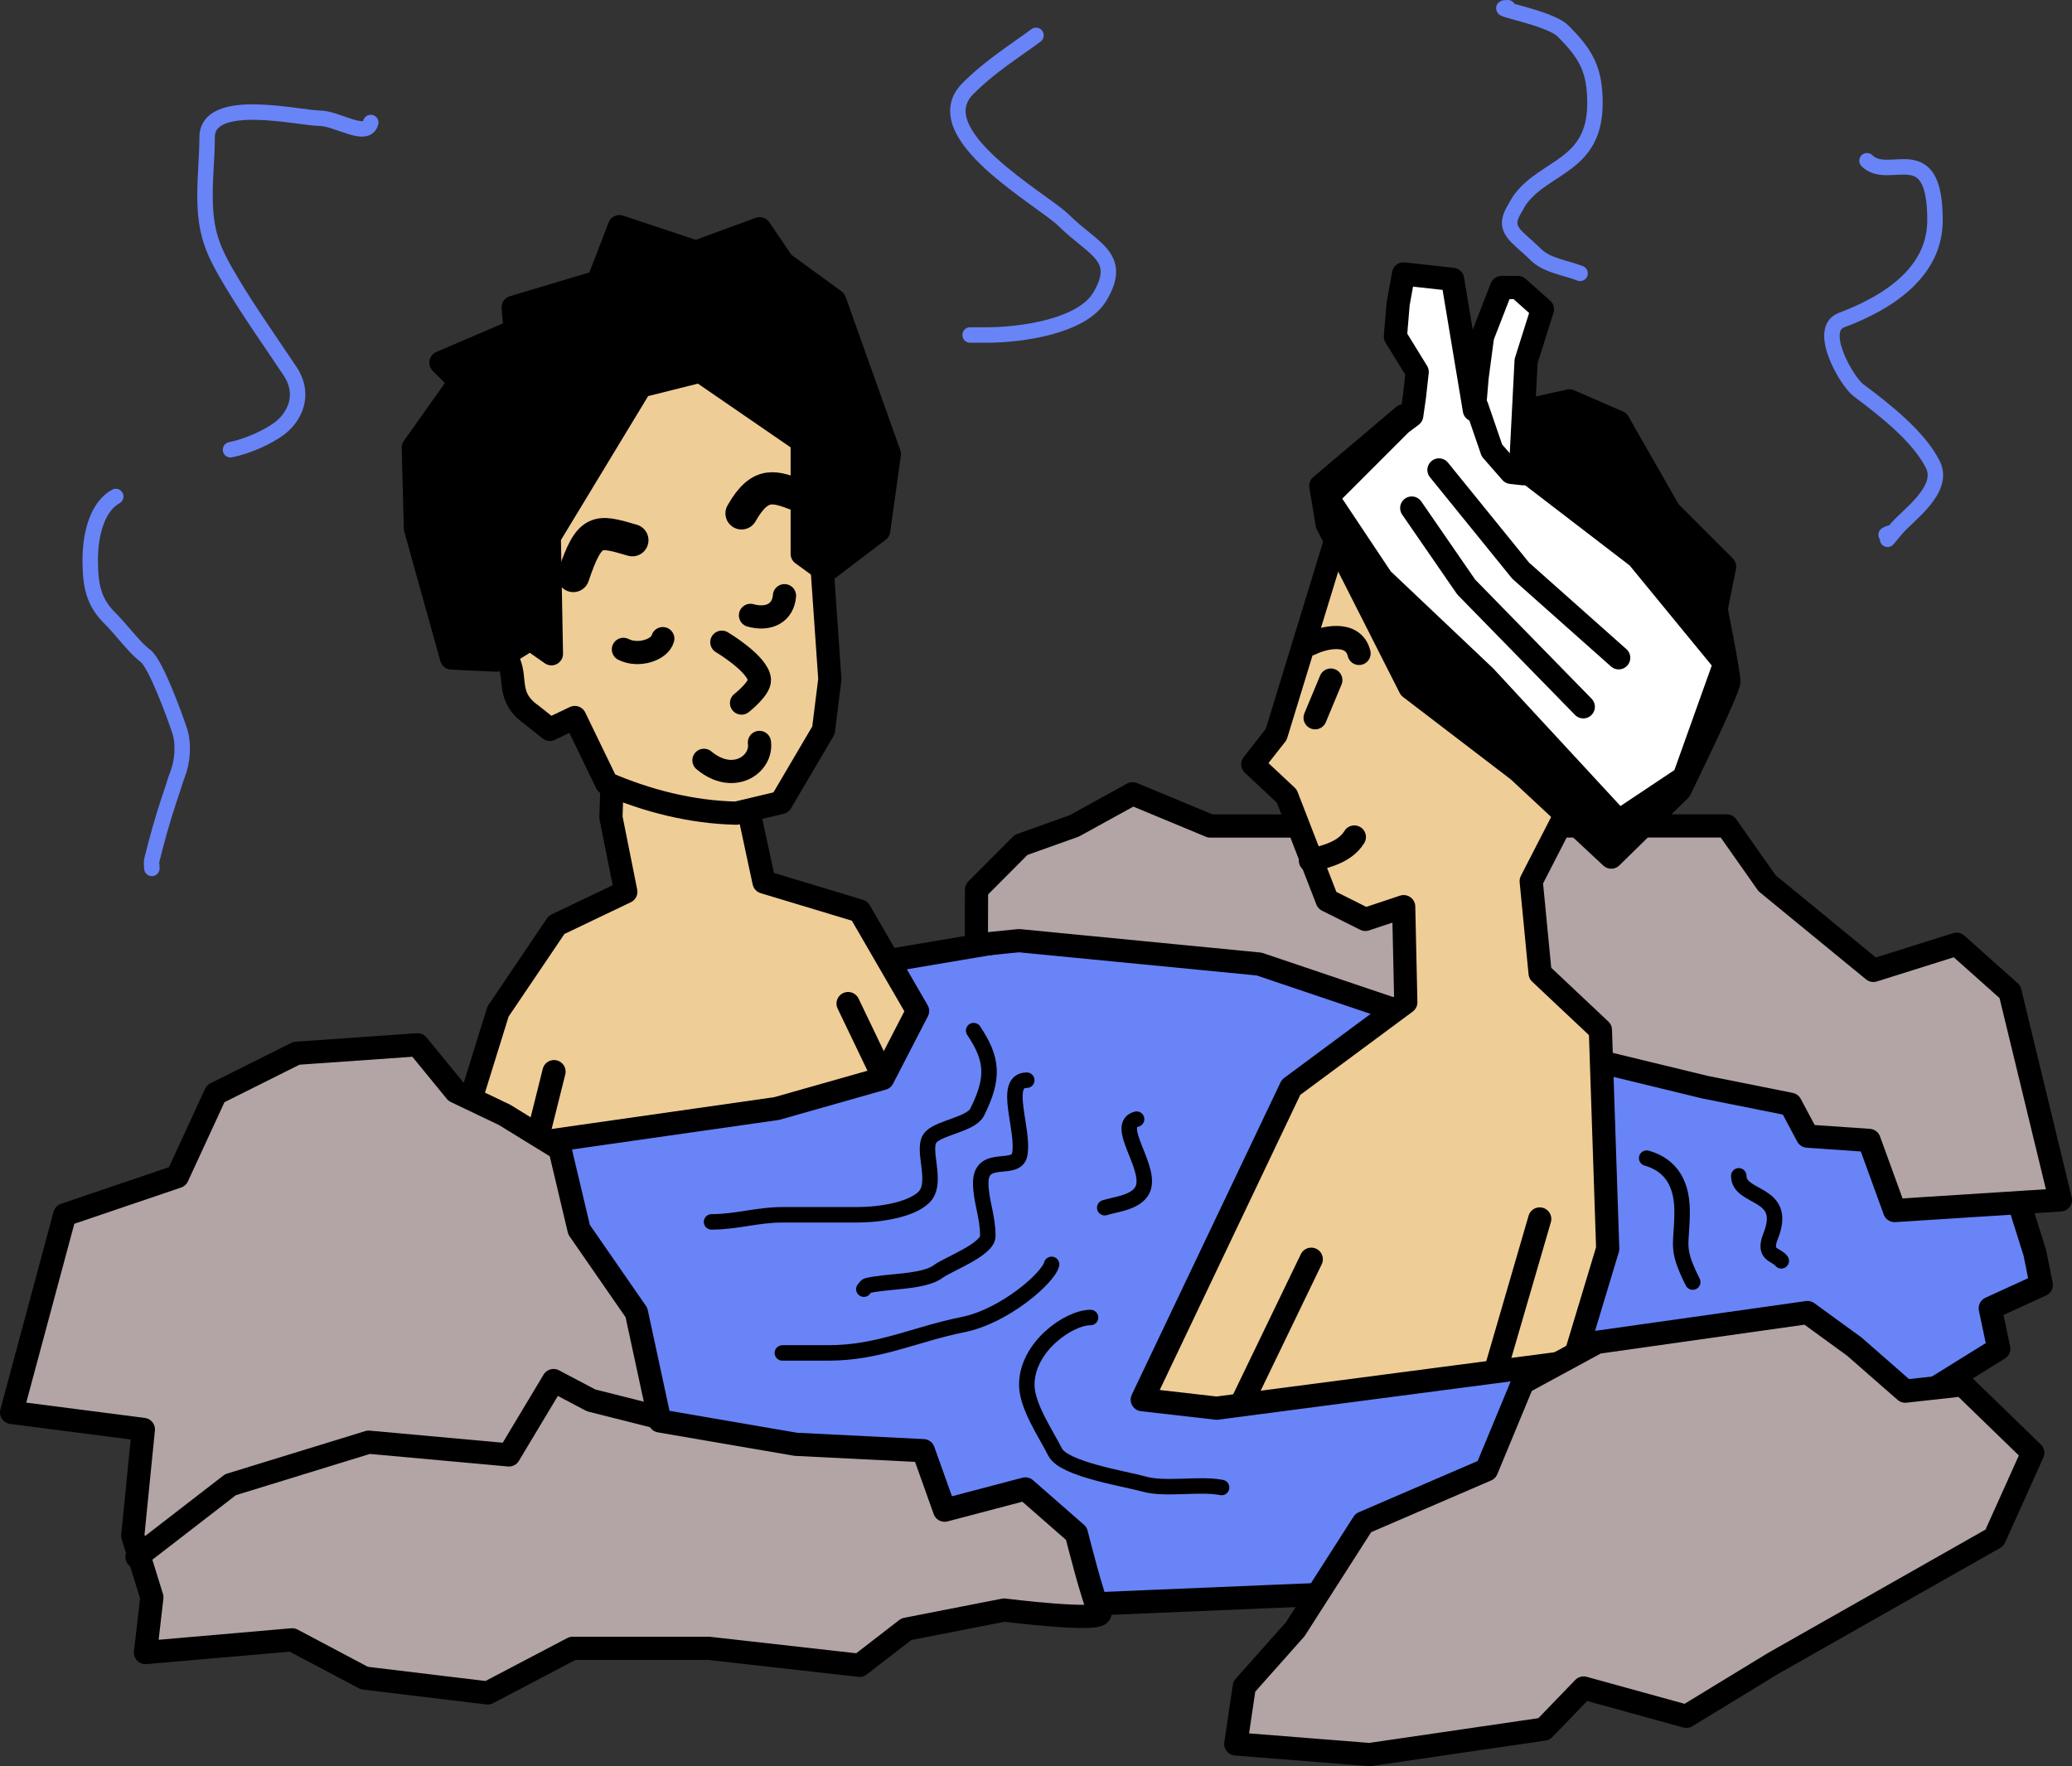 <?xml version="1.0" encoding="UTF-8" standalone="no"?>
<!-- Created with Inkscape (http://www.inkscape.org/) -->
<svg
   xmlns:dc="http://purl.org/dc/elements/1.1/"
   xmlns:cc="http://creativecommons.org/ns#"
   xmlns:rdf="http://www.w3.org/1999/02/22-rdf-syntax-ns#"
   xmlns:svg="http://www.w3.org/2000/svg"
   xmlns="http://www.w3.org/2000/svg"
   xmlns:sodipodi="http://sodipodi.sourceforge.net/DTD/sodipodi-0.dtd"
   xmlns:inkscape="http://www.inkscape.org/namespaces/inkscape"
   version="1.0"
   width="1608.007"
   height="1370.794"
   id="svg2649"
   sodipodi:version="0.32"
   inkscape:version="0.46"
   sodipodi:docname="hotspringsinjapan.svg"
   inkscape:output_extension="org.inkscape.output.svg.inkscape">
  <rect width="100%" height="100%" fill="#333333" stroke="none"/>
  <sodipodi:namedview
     inkscape:window-height="813"
     inkscape:window-width="1073"
     inkscape:pageshadow="2"
     inkscape:pageopacity="0.0"
     guidetolerance="10.0"
     gridtolerance="10.0"
     objecttolerance="10.0"
     borderopacity="1.0"
     bordercolor="#666666"
     pagecolor="#ffffff"
     id="base"
     showgrid="false"
     inkscape:zoom="0.40120419"
     inkscape:cx="562.42198"
     inkscape:cy="802.46796"
     inkscape:window-x="4"
     inkscape:window-y="0"
     inkscape:current-layer="layer1" />
  <defs
     id="defs2651">
    <inkscape:perspective
       sodipodi:type="inkscape:persp3d"
       inkscape:vp_x="0 : 526.18109 : 1"
       inkscape:vp_y="0 : 1000 : 0"
       inkscape:vp_z="744.09448 : 526.18109 : 1"
       inkscape:persp3d-origin="372.04724 : 350.78739 : 1"
       id="perspective24" />
  </defs>
  <g
     id="layer1"
     transform="translate(398.255,278.094)">
    <path
       d="M -19.793,621.873 L 295.24,466.831 L 422.243,445.389 L 692.742,443.739 L 1144.673,578.989 L 1180.96,694.446 L 1185.908,719.186 L 1146.322,737.33 L 1152.92,768.668 L 1057.256,828.046 L 691.092,943.503 L 651.507,958.347 L 219.368,976.49 C 219.368,976.49 28.04,803.305 31.338,796.708 C 34.637,790.11 -24.741,615.275 -19.793,621.873 z"
       id="path2727"
       style="fill:#6884f7;fill-opacity:1;fill-rule:evenodd;stroke:#000000;stroke-width:18;stroke-linecap:round;stroke-linejoin:round;stroke-miterlimit:4;stroke-dasharray:none;stroke-opacity:1" />
    <path
       d="M 8.247,610.327 L 204.524,582.287 L 286.787,558.938 L 313.847,506.569 L 268.85,428.895 L 194.664,406.499 L 176.484,321.685 L 77.521,306.84 L 75.872,356.322 L 87.417,414.05 L 33.683,439.745 L -11.751,506.981 L -41.44,602.645 L 8.247,610.327 z"
       id="path2717"
       style="fill:#efcd96;fill-opacity:1;fill-rule:evenodd;stroke:#000000;stroke-width:18;stroke-linecap:round;stroke-linejoin:round;stroke-miterlimit:4;stroke-dasharray:none;stroke-opacity:1"
       sodipodi:nodetypes="cccccccccccccc" />
    <path
       style="fill:none;fill-rule:evenodd;stroke:#000000;stroke-width:18;stroke-linecap:round;stroke-linejoin:round;stroke-miterlimit:4;stroke-dasharray:none;stroke-opacity:1"
       d="M 31.698,553.652 L 19.019,604.369"
       id="path3187" />
    <path
       d="M -74.222,532.806 L -168.237,539.403 L -230.914,570.742 L -260.603,635.068 L -348.02,664.757 L -389.255,818.15 L -286.993,831.345 L -295.24,913.814 L -280.395,961.646 L -285.344,1004.53 L -171.536,994.634 L -115.457,1024.323 L -19.793,1035.868 L 46.183,1001.231 L 151.743,1001.231 L 268.85,1014.426 L 305.136,986.387 L 381.008,971.542 C 381.008,971.542 460.178,981.439 455.23,973.192 C 450.282,964.945 437.087,912.164 437.087,912.164 L 397.502,877.527 L 334.825,894.021 L 318.331,847.838 L 219.368,842.89 L 113.808,824.747 L 95.664,740.628 L 51.131,676.302 L 36.286,613.626 L -6.598,587.236 L -44.533,569.092 L -74.222,532.806 z"
       id="path2709"
       style="fill:#b3a5a5;fill-opacity:1;fill-rule:evenodd;stroke:#000000;stroke-width:18;stroke-linecap:round;stroke-linejoin:round;stroke-miterlimit:4;stroke-dasharray:none;stroke-opacity:1" />
    <path
       d="M -291.941,930.308 L -219.368,874.229 L -112.158,841.241 L -3.299,851.137 L 31.338,793.409 L 60.494,808.786 L 112.698,821.967"
       id="path2711"
       style="fill:none;fill-rule:evenodd;stroke:#000000;stroke-width:18;stroke-linecap:round;stroke-linejoin:round;stroke-miterlimit:4;stroke-dasharray:none;stroke-opacity:1"
       sodipodi:nodetypes="ccccccc" />
    <path
       d="M 392.554,451.986 L 578.934,470.129 L 700.989,511.364 L 925.305,565.794 L 991.28,578.989 L 1004.475,603.729 L 1052.308,607.028 L 1072.1,661.458 L 1200.752,653.211 L 1161.598,491.697 L 1120.173,454.766 L 1055.606,475.077 L 973.137,407.453 L 941.799,362.919 L 541.015,363.02 L 480.729,337.978 L 435.438,362.919 L 394.153,377.68 L 359.599,412.384 L 359.465,455.302 L 392.554,451.986 z"
       id="path2715"
       style="fill:#b3a5a5;fill-opacity:1;fill-rule:evenodd;stroke:#000000;stroke-width:18;stroke-linecap:round;stroke-linejoin:round;stroke-miterlimit:4;stroke-dasharray:none;stroke-opacity:1"
       sodipodi:nodetypes="ccccccccccccccccccccc" />
    <path
       d="M -46.183,123.758 L -37.936,219.423 L -3.299,235.917 C 2.749,249.662 -5.201,263.406 14.844,277.151 L 28.44,288.014 L 47.832,278.801 L 72.573,329.932 C 103.778,343.46 138.482,352.324 173.185,353.023 L 207.822,344.776 L 240.81,288.697 L 245.758,249.112 L 237.511,130.356 L 232.563,69.329 L 207.822,-47.778 L 95.664,-26.336 L -16.494,138.603 L -46.183,123.758 z"
       id="path2719"
       style="fill:#efcd96;fill-opacity:1;fill-rule:evenodd;stroke:#000000;stroke-width:18;stroke-linecap:round;stroke-linejoin:round;stroke-miterlimit:4;stroke-dasharray:none;stroke-opacity:1"
       sodipodi:nodetypes="ccccccccccccccccc" />
    <path
       d="M -77.521,69.329 L -75.872,132.005 L -47.832,232.618 L -13.195,234.267 L 13.195,217.773 L 29.689,229.319 L 28.04,138.603 L 98.963,21.497 L 145.146,9.951 L 224.316,64.381 L 224.316,151.798 L 242.46,164.993 L 283.694,133.655 L 291.941,74.277 L 249.512,-44.706 L 209.301,-73.997 L 191.329,-100.558 L 141.847,-82.415 L 82.469,-102.207 L 65.975,-59.323 L 0,-39.531 L 1.649,-21.387 L -56.079,3.353 L -41.235,18.198 L -77.521,69.329 z"
       id="path2721"
       style="opacity:1;fill:#000000;fill-opacity:1;fill-rule:evenodd;stroke:#000000;stroke-width:18;stroke-linecap:round;stroke-linejoin:round;stroke-miterlimit:4;stroke-dasharray:none;stroke-opacity:1" />
    <path
       d="M 654.806,87.472 L 592.129,291.996 L 573.986,315.087 L 600.376,339.828 L 631.714,420.648 L 661.403,435.492 L 691.092,425.596 L 692.742,499.818 L 603.675,565.794 L 488.218,808.253 L 545.946,814.851 L 823.043,778.564 L 849.433,691.147 L 843.752,521.297 L 796.964,477.259 L 790.055,405.803 L 851.083,287.048 L 654.806,87.472 z"
       id="path2723"
       style="fill:#efcd96;fill-opacity:1;fill-rule:evenodd;stroke:#000000;stroke-width:18;stroke-linecap:round;stroke-linejoin:round;stroke-miterlimit:4;stroke-dasharray:none;stroke-opacity:1"
       sodipodi:nodetypes="cccccccccccccccccc" />
    <path
       d="M 631.714,128.707 L 696.04,255.709 L 780.159,320.035 L 852.17,387.137 L 905.512,334.88 C 905.512,334.88 943.448,257.359 943.448,250.761 C 943.448,244.164 933.552,194.682 933.552,194.682 L 940.149,161.694 L 897.265,118.81 L 857.68,49.536 L 819.744,33.042 L 790.055,39.64 L 763.665,26.445 L 691.092,44.588 L 626.766,99.018 L 631.714,128.707 z"
       id="path2725"
       style="fill:#000000;fill-opacity:1;fill-rule:evenodd;stroke:#000000;stroke-width:18;stroke-linecap:round;stroke-linejoin:round;stroke-miterlimit:4;stroke-dasharray:none;stroke-opacity:1"
       sodipodi:nodetypes="cccccscccccccccc" />
    <path
       d="M -308.435,107.265 C -321.764,114.61 -328.228,134.187 -328.228,156.746 C -328.228,176.257 -325.572,189.091 -313.383,201.28 C -302.395,212.267 -294.599,224.027 -285.344,230.969 C -277.352,236.962 -262.508,278.033 -258.953,288.697 C -255.377,299.427 -256.576,313.266 -260.603,323.334 C -261.894,326.563 -262.802,329.932 -263.902,333.23 C -265.001,336.529 -266.101,339.828 -267.2,343.127 C -272.319,358.482 -276.594,374.102 -280.395,389.309 C -280.929,391.443 -280.395,393.708 -280.395,395.907"
       id="path2729"
       style="fill:none;fill-rule:evenodd;stroke:#6884f7;stroke-width:12;stroke-linecap:round;stroke-linejoin:round;stroke-miterlimit:4;stroke-dasharray:none;stroke-opacity:1" />
    <path
       d="M -110.509,-183.027 C -113.72,-170.182 -136.853,-186.326 -150.094,-186.326 C -165.556,-186.326 -237.511,-203.961 -237.511,-171.481 C -237.511,-156.907 -239.161,-141.772 -239.161,-126.948 C -239.161,-96.386 -233.068,-83.256 -217.719,-57.674 C -204.677,-35.937 -188.391,-12.858 -173.185,9.951 C -160.719,28.65 -170.127,46.005 -181.432,54.484 C -190.396,61.207 -206.077,68.32 -219.368,70.978"
       id="path2731"
       style="fill:none;fill-rule:evenodd;stroke:#6884f7;stroke-width:12;stroke-linecap:round;stroke-linejoin:round;stroke-miterlimit:4;stroke-dasharray:none;stroke-opacity:1" />
    <path
       d="M 405.749,-250.652 C 390.163,-238.962 370.927,-227.376 352.968,-209.417 C 317.763,-174.212 411.583,-122.763 427.191,-107.155 C 449.677,-84.669 473.978,-79.024 455.23,-47.778 C 441.24,-24.46 393.544,-18.089 367.813,-18.089 C 363.414,-18.089 359.016,-18.089 354.618,-18.089"
       id="path2733"
       style="fill:none;fill-rule:evenodd;stroke:#6884f7;stroke-width:12;stroke-linecap:round;stroke-linejoin:round;stroke-miterlimit:4;stroke-dasharray:none;stroke-opacity:1" />
    <path
       d="M 771.912,-272.094 C 756.391,-272.094 803.821,-264.926 814.796,-253.951 C 832.77,-235.977 839.537,-224.015 839.537,-197.872 C 839.537,-149.233 801.223,-149.535 781.808,-123.649 C 779.885,-121.085 778.51,-118.151 776.86,-115.402 C 767.19,-99.285 779.023,-95.096 793.354,-80.765 C 802.344,-71.776 816.918,-70.35 827.991,-65.921"
       id="path2735"
       style="fill:none;fill-rule:evenodd;stroke:#6884f7;stroke-width:12;stroke-linecap:round;stroke-linejoin:round;stroke-miterlimit:4;stroke-dasharray:none;stroke-opacity:1" />
    <path
       d="M 1050.658,-153.338 C 1067.734,-136.262 1103.438,-172.53 1103.438,-107.155 C 1103.438,-65.969 1065.666,-42.685 1030.866,-29.634 C 1011.605,-22.412 1034.849,17.887 1044.061,24.795 C 1064.62,40.215 1090.853,60.652 1101.789,82.524 C 1111.392,101.73 1082.919,121.308 1073.75,132.005 C 1057.059,151.477 1076.303,130.474 1065.503,136.954"
       id="path2737"
       style="fill:none;fill-rule:evenodd;stroke:#6884f7;stroke-width:12;stroke-linecap:round;stroke-linejoin:round;stroke-miterlimit:4;stroke-dasharray:none;stroke-opacity:1" />
    <path
       style="fill:#ffffff;fill-opacity:1;fill-rule:evenodd;stroke:#000000;stroke-width:18;stroke-linecap:round;stroke-linejoin:round;stroke-miterlimit:4;stroke-dasharray:none;stroke-opacity:1"
       d="M 688.896,50.716 L 631.84,107.772 L 674.103,171.167 L 754.404,247.242 L 857.95,359.24 L 908.666,325.429 L 940.364,236.676 L 872.742,154.262 L 781.876,84.527 L 786.102,2.113 L 798.781,-38.037 L 779.762,-54.943 L 767.083,-54.943 L 752.291,-16.905 L 748.065,14.792 L 745.952,40.15 L 729.046,-61.282 L 691.009,-65.508 L 686.783,-42.264 L 684.669,-16.905 L 701.575,10.566 L 699.462,29.584 L 697.348,44.377 L 688.896,50.716 z"
       id="path3169"
       sodipodi:nodetypes="cccccccccccccccccccccccc" />
    <path
       style="fill:none;fill-rule:evenodd;stroke:#000000;stroke-width:18;stroke-linecap:round;stroke-linejoin:round;stroke-miterlimit:4;stroke-dasharray:none;stroke-opacity:1"
       d="M 697.348,116.225 L 739.612,177.507 L 830.479,270.487"
       id="path3171" />
    <path
       style="fill:none;fill-rule:evenodd;stroke:#000000;stroke-width:18;stroke-linecap:round;stroke-linejoin:round;stroke-miterlimit:4;stroke-dasharray:none;stroke-opacity:1"
       d="M 718.48,86.64 L 781.876,164.828 L 857.95,232.449"
       id="path3173" />
    <path
       style="fill:none;fill-rule:evenodd;stroke:#000000;stroke-width:18;stroke-linecap:round;stroke-linejoin:round;stroke-miterlimit:4;stroke-dasharray:none;stroke-opacity:1"
       d="M 566.117,809.561 L 619.375,699.247"
       id="path3175"
       sodipodi:nodetypes="cc" />
    <path
       style="fill:none;fill-rule:evenodd;stroke:#000000;stroke-width:18;stroke-linecap:round;stroke-linejoin:round;stroke-miterlimit:4;stroke-dasharray:none;stroke-opacity:1"
       d="M 796.668,667.99 L 762.857,784.215"
       id="path3183" />
    <path
       d="M 567.388,1030.92 L 560.791,1075.454 L 664.702,1083.7 L 799.952,1063.908 L 830.728,1032.029 L 910.46,1054.012 L 978.085,1012.777 L 1149.621,915.463 L 1179.31,849.488 L 1124.88,796.708 L 1080.347,801.656 L 1040.762,767.019 L 1004.475,740.628 L 841.186,763.72 L 783.458,795.058 L 755.418,862.683 L 659.754,903.918 L 606.974,986.387 L 567.388,1030.92 z"
       id="path2713"
       style="fill:#b3a5a5;fill-opacity:1;fill-rule:evenodd;stroke:#000000;stroke-width:18;stroke-linecap:round;stroke-linejoin:round;stroke-miterlimit:4;stroke-dasharray:none;stroke-opacity:1"
       sodipodi:nodetypes="ccccccccccccccccccc" />
    <path
       style="fill:none;fill-rule:evenodd;stroke:#000000;stroke-width:18;stroke-linecap:round;stroke-linejoin:round;stroke-miterlimit:4;stroke-dasharray:none;stroke-opacity:1"
       d="M 259.921,500.823 L 285.279,553.652"
       id="path3185" />
    <path
       style="fill:none;fill-rule:evenodd;stroke:#000000;stroke-width:18;stroke-linecap:round;stroke-linejoin:round;stroke-miterlimit:4;stroke-dasharray:none;stroke-opacity:1"
       d="M 747.872,37.469 L 759.574,71.511 L 774.468,88.532 L 784.043,89.596"
       id="path3189" />
    <g
       id="g3205"
       transform="translate(-2061.946,-275.251)">
      <path
         sodipodi:nodetypes="cs"
         id="path3191"
         d="M 2147.505,501.165 C 2158.984,507.012 2175.637,501.647 2178.061,492.832"
         style="fill:none;fill-rule:evenodd;stroke:#000000;stroke-width:18;stroke-linecap:round;stroke-linejoin:round;stroke-miterlimit:4;stroke-dasharray:none;stroke-opacity:1" />
      <path
         sodipodi:nodetypes="cz"
         id="path3193"
         d="M 2246.117,474.777 C 2260.519,478.739 2271.471,472.784 2272.505,459.499"
         style="fill:none;fill-rule:evenodd;stroke:#000000;stroke-width:18;stroke-linecap:round;stroke-linejoin:round;stroke-miterlimit:4;stroke-dasharray:none;stroke-opacity:1" />
      <path
         sodipodi:nodetypes="csc"
         id="path3197"
         d="M 2223.894,495.61 C 2223.894,495.61 2252.259,512.428 2253.061,524.777 C 2253.504,531.596 2239.172,542.832 2239.172,542.832"
         style="fill:none;fill-rule:evenodd;stroke:#000000;stroke-width:18;stroke-linecap:round;stroke-linejoin:round;stroke-miterlimit:4;stroke-dasharray:none;stroke-opacity:1" />
      <path
         sodipodi:nodetypes="cc"
         id="path3199"
         d="M 2210.005,587.277 C 2232.691,606.258 2255.376,590.517 2253.061,573.388"
         style="fill:none;fill-rule:evenodd;stroke:#000000;stroke-width:18;stroke-linecap:round;stroke-linejoin:round;stroke-miterlimit:4;stroke-dasharray:none;stroke-opacity:1" />
      <path
         sodipodi:nodetypes="cz"
         id="path3201"
         d="M 2108.617,444.221 C 2121.307,406.502 2127.098,408.454 2154.45,416.443"
         style="fill:none;fill-rule:evenodd;stroke:#000000;stroke-width:25;stroke-linecap:round;stroke-linejoin:round;stroke-miterlimit:4;stroke-dasharray:none;stroke-opacity:1" />
      <path
         sodipodi:nodetypes="cz"
         id="path3203"
         d="M 2239.172,395.61 C 2253.987,369.42 2265.783,375.139 2283.617,381.721"
         style="fill:none;fill-rule:evenodd;stroke:#000000;stroke-width:25;stroke-linecap:round;stroke-linejoin:round;stroke-miterlimit:4;stroke-dasharray:none;stroke-opacity:1" />
    </g>
    <path
       style="fill:none;fill-rule:evenodd;stroke:#000000;stroke-width:18;stroke-linecap:round;stroke-linejoin:round;stroke-miterlimit:4;stroke-dasharray:none;stroke-opacity:1"
       d="M 618.706,389.811 C 628.855,386.969 645.094,384.128 652.807,371.542"
       id="path3213"
       sodipodi:nodetypes="cc" />
    <path
       style="fill:none;fill-rule:evenodd;stroke:#000000;stroke-width:18;stroke-linecap:round;stroke-linejoin:round;stroke-miterlimit:4;stroke-dasharray:none;stroke-opacity:1"
       d="M 634.539,249.75 L 622.359,278.98"
       id="path3215"
       sodipodi:nodetypes="cc" />
    <path
       style="fill:none;fill-rule:evenodd;stroke:#000000;stroke-width:18;stroke-linecap:round;stroke-linejoin:round;stroke-miterlimit:4;stroke-dasharray:none;stroke-opacity:1"
       d="M 618.706,221.738 C 628.043,216.866 651.996,210.776 656.461,229.045"
       id="path3217"
       sodipodi:nodetypes="cz" />
    <path
       style="fill:none;fill-rule:evenodd;stroke:#000000;stroke-width:12;stroke-linecap:round;stroke-linejoin:round;stroke-miterlimit:4;stroke-dasharray:none;stroke-opacity:1"
       d="M 357.367,521.81 C 372.037,543.722 373.506,558.256 360.116,585.036 C 355.425,594.417 331.711,596.947 324.379,604.279 C 315.866,612.792 330.346,639.547 318.881,651.012 C 308.938,660.954 284.682,664.757 266.651,664.757 C 247.408,664.757 228.165,664.757 208.922,664.757 C 189.583,664.757 173.331,670.255 153.943,670.255"
       id="path3219" />
    <path
       style="fill:none;fill-rule:evenodd;stroke:#000000;stroke-width:12;stroke-linecap:round;stroke-linejoin:round;stroke-miterlimit:4;stroke-dasharray:none;stroke-opacity:1"
       d="M 398.601,560.296 C 379.271,560.296 396.894,599.07 393.103,618.024 C 390.318,631.951 362.865,616.735 362.865,640.016 C 362.865,653.957 368.363,665.652 368.363,681.251 C 368.363,691.708 337.246,703.214 329.877,708.74 C 318.369,717.371 289.638,716.051 274.897,719.736 C 273.64,720.051 273.065,721.569 272.149,722.485"
       id="path3221" />
    <path
       style="fill:none;fill-rule:evenodd;stroke:#000000;stroke-width:12;stroke-linecap:round;stroke-linejoin:round;stroke-miterlimit:4;stroke-dasharray:none;stroke-opacity:1"
       d="M 483.82,590.534 C 466.836,594.78 493.563,625.781 489.318,642.765 C 486.189,655.279 467.63,656.408 459.079,659.259"
       id="path3223" />
    <path
       style="fill:none;fill-rule:evenodd;stroke:#000000;stroke-width:12;stroke-linecap:round;stroke-linejoin:round;stroke-miterlimit:4;stroke-dasharray:none;stroke-opacity:1"
       d="M 417.844,703.242 C 415.176,713.916 381.111,743.577 349.12,749.975 C 311.925,757.414 283.978,771.967 244.659,771.967 C 232.747,771.967 220.834,771.967 208.922,771.967"
       id="path3225" />
    <path
       style="fill:none;fill-rule:evenodd;stroke:#000000;stroke-width:12;stroke-linecap:round;stroke-linejoin:round;stroke-miterlimit:4;stroke-dasharray:none;stroke-opacity:1"
       d="M 448.083,744.477 C 431.151,744.477 398.601,767.274 398.601,796.708 C 398.601,813.324 413.644,835.04 420.593,848.938 C 427.283,862.318 475.191,869.643 489.318,873.679 C 506.183,878.497 532.6,872.989 549.795,876.428"
       id="path3227" />
    <path
       style="fill:none;fill-rule:evenodd;stroke:#000000;stroke-width:12;stroke-linecap:round;stroke-linejoin:round;stroke-miterlimit:4;stroke-dasharray:none;stroke-opacity:1"
       d="M 879.672,620.773 C 894.502,625.01 907.162,636.017 907.162,662.008 C 907.162,689.068 901.635,689.439 915.409,716.987"
       id="path3229" />
    <path
       style="fill:none;fill-rule:evenodd;stroke:#000000;stroke-width:12;stroke-linecap:round;stroke-linejoin:round;stroke-miterlimit:4;stroke-dasharray:none;stroke-opacity:1"
       d="M 951.145,634.518 C 951.145,653.052 989.904,646.205 975.886,681.251 C 969.761,696.564 980.096,695.111 984.133,700.493"
       id="path3231" />
  </g>
</svg>
